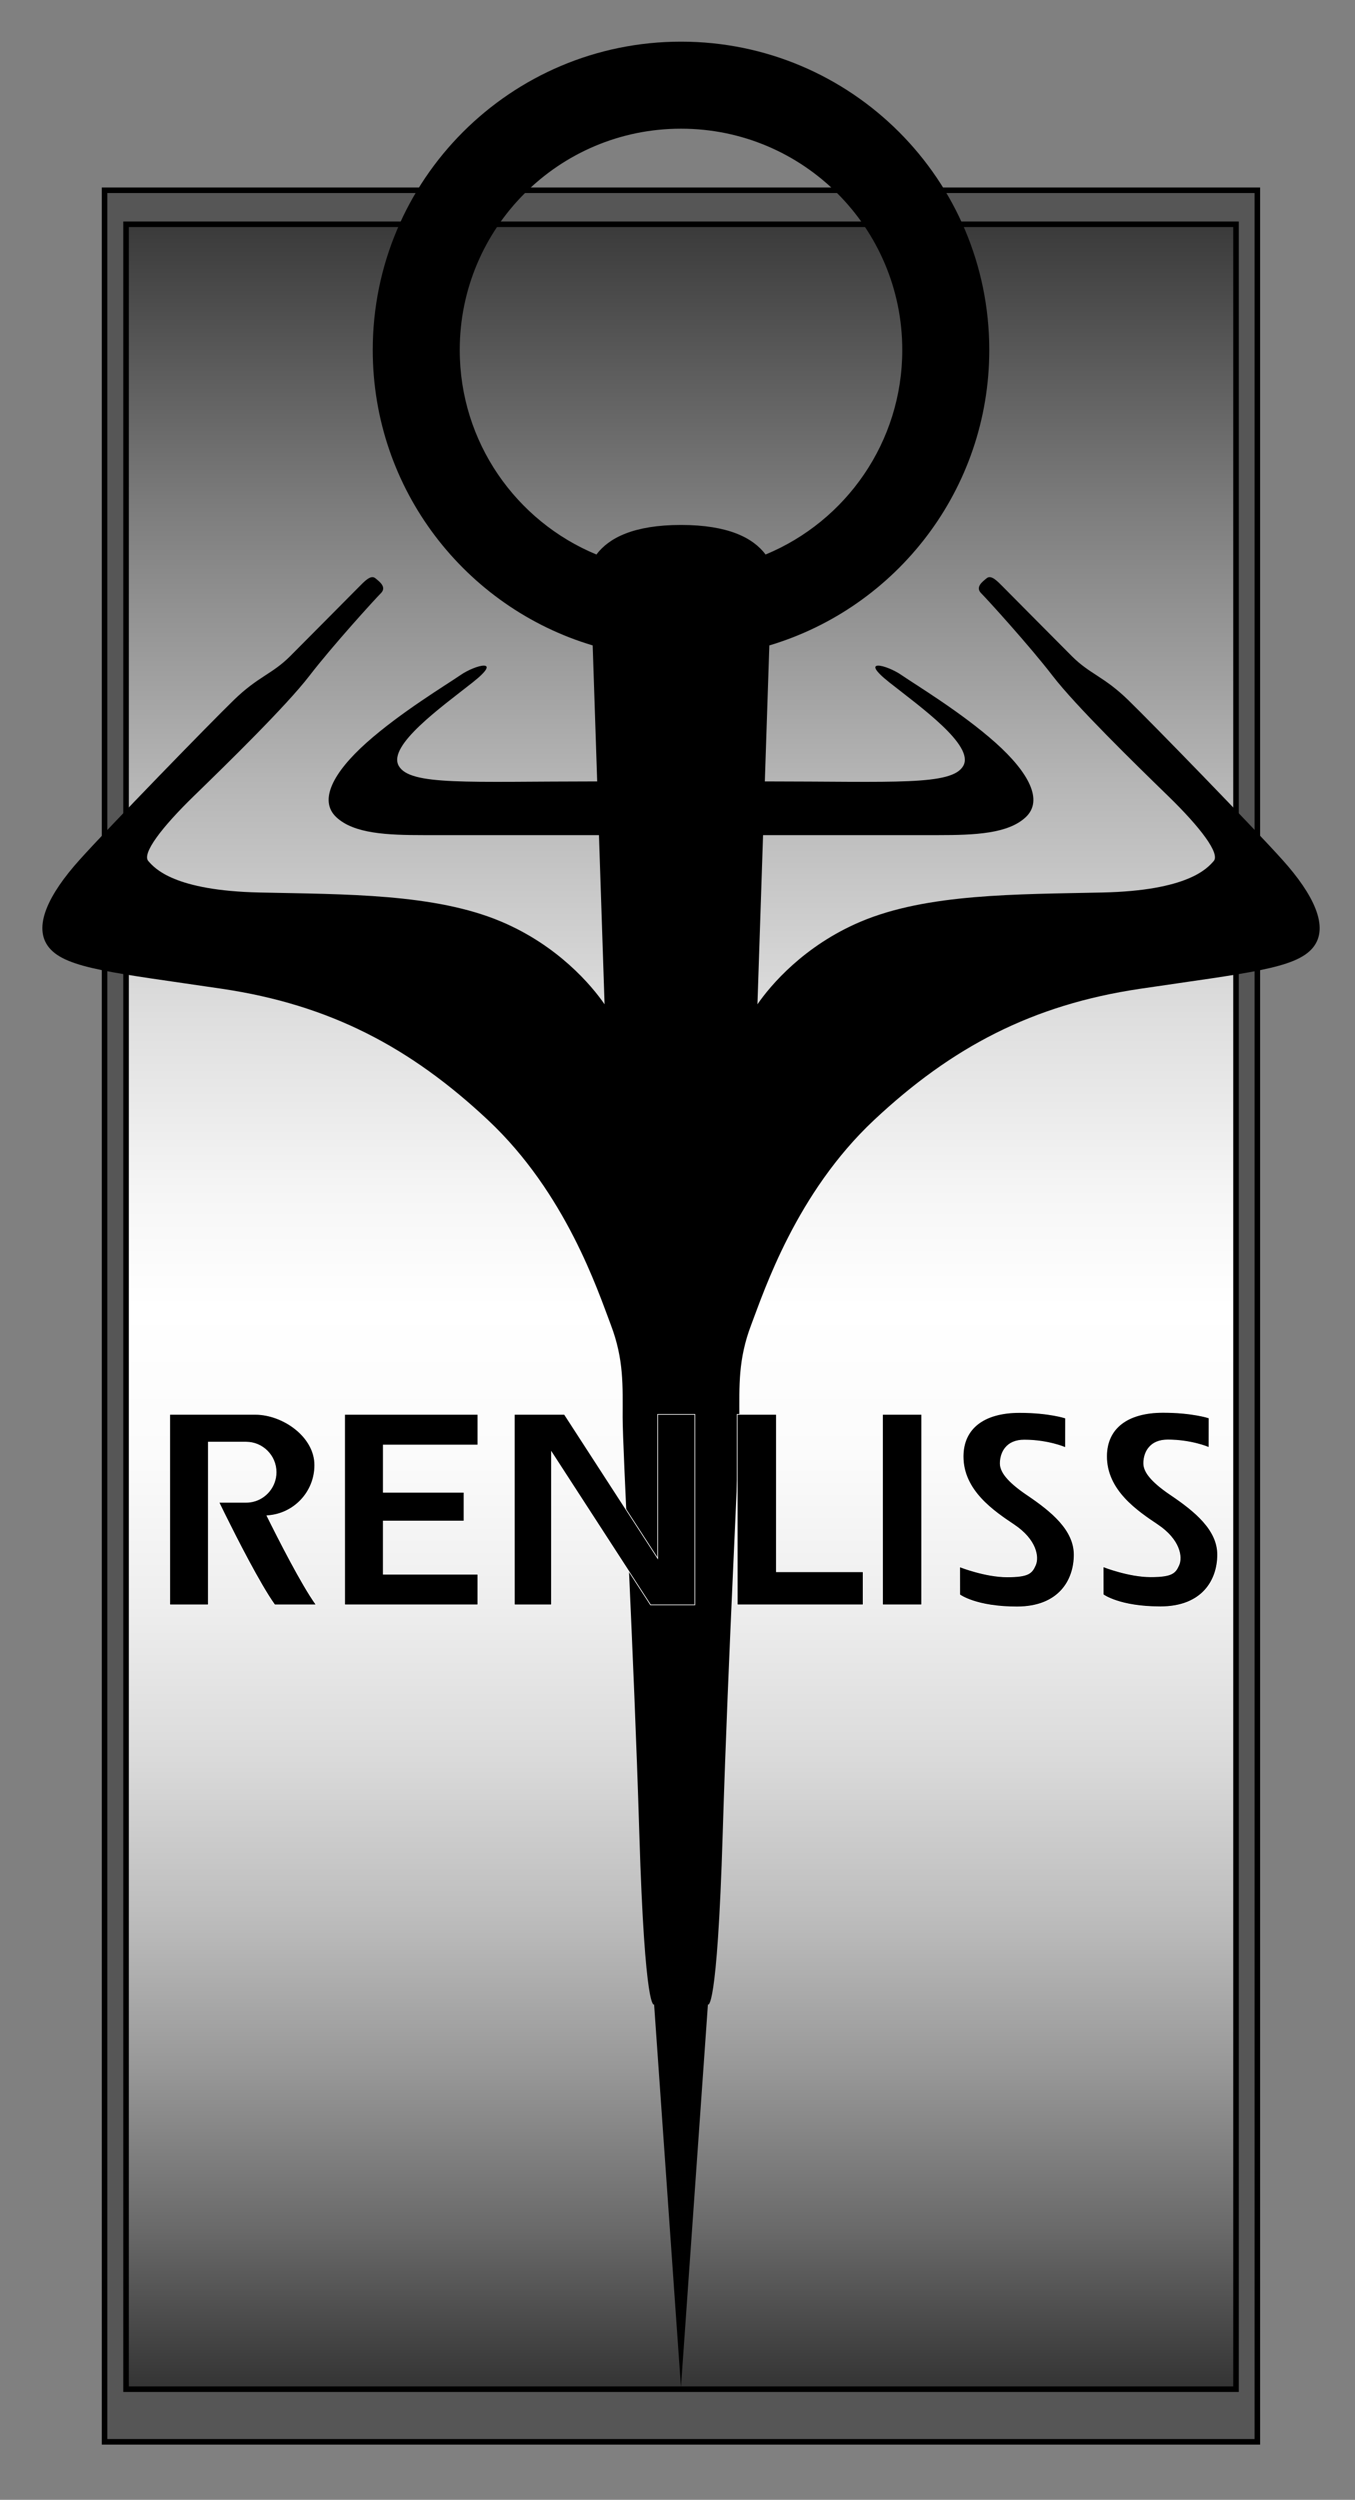 <?xml version="1.0" encoding="UTF-8"?>
<svg xmlns="http://www.w3.org/2000/svg" width="488" height="900" viewBox="0 0 488 900">
	<rect x="0" y="0" width="488" height="900" fill="#808080" stroke="none"/>
	<g id="background">
		<rect fill="#565656" stroke="#000" stroke-width="2" x="37.66" y="68.5" width="415.167" height="810.625"/>
		<linearGradient id="shine" gradientUnits="userSpaceOnUse" x1="245.273" y1="860.17" x2="245.273" y2="80.751">
			<stop offset="0" stop-color="#333"/>
			<stop offset="0.001" stop-color="#343434"/>
			<stop offset="0.073" stop-color="#696969"/>
			<stop offset="0.147" stop-color="#979797"/>
			<stop offset="0.219" stop-color="#BDBDBD"/>
			<stop offset="0.291" stop-color="#DADADA"/>
			<stop offset="0.362" stop-color="#EEE"/>
			<stop offset="0.432" stop-color="#FBFBFB"/>
			<stop offset="0.5" stop-color="#FFF"/>
			<stop offset="0.551" stop-color="#F6F6F6"/>
			<stop offset="0.635" stop-color="#DEDEDE"/>
			<stop offset="0.741" stop-color="#B6B6B6"/>
			<stop offset="0.864" stop-color="#7F7F7F"/>
			<stop offset="1" stop-color="#3A3A3A"/>
		</linearGradient>
		<rect fill="url(#shine)" stroke="#000" stroke-width="2" x="45.398" y="80.75" width="399.75" height="779.42"/>
	</g>
	<path d="M462.033,309.75c-10.75-12-47-49.25-55.75-57.75s-13.75-9.25-20.25-15.75s-22.75-22.92-24.75-24.92s-4.25-4.5-5.92-3.16
		c-1.66,1.33-4.16,3.25-2,5.41c2.17,2.17,17.42,18.92,25.75,29.75c8.34,10.84,29.67,31.67,41.5,43.17
		c11.84,11.5,18.84,20.83,16.5,23.5c-2.33,2.67-9.33,10.67-40.16,11.33c-30.84,0.67-63,0.34-87,10.5
		c-20.35,8.62-32.43,22.87-37.16,29.75l2.021-60.91h62.97c13.33,0,25.33-0.5,31.67-6.5c6.33-6,1.16-16-11-26.84
		c-12.17-10.83-28.5-20.66-33.84-24.33c-5.33-3.67-15.5-6.17-4.33,2.67c11.17,8.83,30.67,22.66,26.67,30
		c-3.97,7.28-24.87,5.68-71.5,5.66l1.62-48.96c45.81-13.66,79.21-56.12,79.21-106.37c0-61.3-49.7-111-111-111h-0.04
		c-61.3,0-111,49.7-111,111c0,50.25,33.4,92.71,79.21,106.37l1.62,48.96c-46.63,0.02-67.53,1.62-71.5-5.66
		c-4-7.34,15.5-21.17,26.67-30c11.17-8.84,1-6.34-4.33-2.67c-5.34,3.67-21.67,13.5-33.84,24.33c-12.16,10.84-17.33,20.84-11,26.84
		c6.34,6,18.34,6.5,31.67,6.5h62.97l2.02,60.91c-4.73-6.88-16.81-21.13-37.16-29.75c-24-10.16-56.16-9.83-87-10.5
		c-30.83-0.66-37.83-8.66-40.16-11.33c-2.34-2.67,4.66-12,16.5-23.5c11.83-11.5,33.16-32.33,41.5-43.17
		c8.33-10.83,23.58-27.58,25.75-29.75c2.16-2.16-0.34-4.08-2-5.41c-1.67-1.34-3.92,1.16-5.92,3.16s-18.25,18.42-24.75,24.92
		s-11.5,7.25-20.25,15.75s-45,45.75-55.75,57.75s-17,24-10.75,31.5s23.5,9,62.25,14.75s67.75,21,95.75,47.25s39.5,61.25,44.25,73.75
		s4.25,22,4.25,33.33c0,11.34,4,84,6,149.67s5.33,61.67,5.33,61.67l9.65,137.5h0.04l9.69-137.5c0,0,3.33,4,5.33-61.67
		s6-138.33,6-149.67c0-11.33-0.5-20.83,4.25-33.33s16.25-47.5,44.25-73.75s57-41.5,95.75-47.25s56-7.25,62.25-14.75
		S472.783,321.75,462.033,309.75z M245.273,189c-0.01,0-0.01,0-0.02,0c-16.99,0-25.95,4.64-30.45,10.64
		c-28.9-11.95-49.23-40.42-49.23-73.64c0-44,35.67-79.67,79.67-79.67h0.04c44,0,79.67,35.67,79.67,79.67
		c0,33.22-20.33,61.69-49.229,73.64C271.224,193.64,262.263,189,245.273,189z"/>
	<g id="renliss" stroke="#FFF" stroke-width="0.25">
		<path id="r" d="M98.929,577.795l-0.038-0.052c-5.294-7.371-14.142-24.881-17.7-32.067c-1.161-2.341-1.98-4.021-2.271-4.621l-0.087-0.18
			h9.789c0.765,0,1.515-0.081,2.294-0.247c4.943-1.061,8.531-5.514,8.531-10.588c0-5.975-4.856-10.835-10.825-10.835H75.038v58.59
			h-13.92v-68.59h30.815c9.913,0,21.435,7.983,21.435,18.275c0,9.711-7.548,17.684-17.218,18.234
			c4.45,8.97,12.569,24.861,17.605,31.882l0.142,0.198H98.929z"/>
		<polygon id="e" points="124.118,577.795 124.118,509.205 172.118,509.205 172.118,520.245 138.038,520.245 138.038,537.255 
			167.118,537.255 167.118,547.625 138.038,547.625 138.038,566.755 172.118,566.755 172.118,577.795 			"/>
		<polygon id="n" points="234.295,577.795 198.618,522.743 198.618,577.795 185.238,577.795 185.238,509.205 203.271,509.205 
			236.868,561.047 236.868,509.205 250.248,509.205 250.248,577.795 			"/>
		<polygon id="l" points="265.498,577.795 265.498,509.205 279.618,509.205 279.618,565.875 310.868,565.875 310.868,577.795 			"/>
		<rect id="i" x="317.826" y="509.205" width="14.125" height="68.59"/>
		<path id="s1" d="M366.243,578.541c-14.704,0-20.503-4.313-20.56-4.355l-0.049-0.038l-0.016-10.082l0.171,0.068
			c0.09,0.036,9.069,3.574,16.953,3.574c7.872,0,8.89-1.433,10.137-4.177c1.317-2.897,0.374-9.152-7.622-14.511
			c-7.357-4.93-18.476-12.38-18.389-24.771c0.07-9.982,7.481-15.708,20.333-15.708c10.524,0,16.415,1.964,16.473,1.983l0.085,0.028
			l-0.017,10.637l-0.175-0.076c-0.062-0.026-6.202-2.656-14.658-2.656c-3.06,0-5.378,0.974-6.892,2.893
			c-1.889,2.396-1.93,5.551-1.653,6.703c0.454,1.892,1.945,5.005,9.615,10.176c8.771,5.913,16.889,12.613,16.889,21.521
			C386.869,568.834,381.45,578.541,366.243,578.541z"/>
		<path id="s2" d="M417.91,578.5c-14.704,0-20.503-4.313-20.56-4.355l-0.049-0.038l-0.016-10.082l0.171,0.068
			c0.09,0.036,9.069,3.574,16.953,3.574c7.872,0,8.89-1.433,10.137-4.177c1.317-2.897,0.374-9.152-7.622-14.511
			c-7.357-4.93-18.476-12.38-18.389-24.771c0.07-9.982,7.481-15.708,20.333-15.708c10.524,0,16.415,1.964,16.473,1.983l0.085,0.028
			l-0.017,10.637l-0.175-0.076c-0.062-0.026-6.202-2.656-14.658-2.656c-3.06,0-5.378,0.974-6.892,2.893
			c-1.889,2.396-1.93,5.551-1.653,6.703c0.454,1.892,1.945,5.005,9.615,10.176c8.771,5.913,16.889,12.613,16.889,21.521
			C438.536,568.793,433.117,578.5,417.91,578.5z"/>
	</g>
</svg>